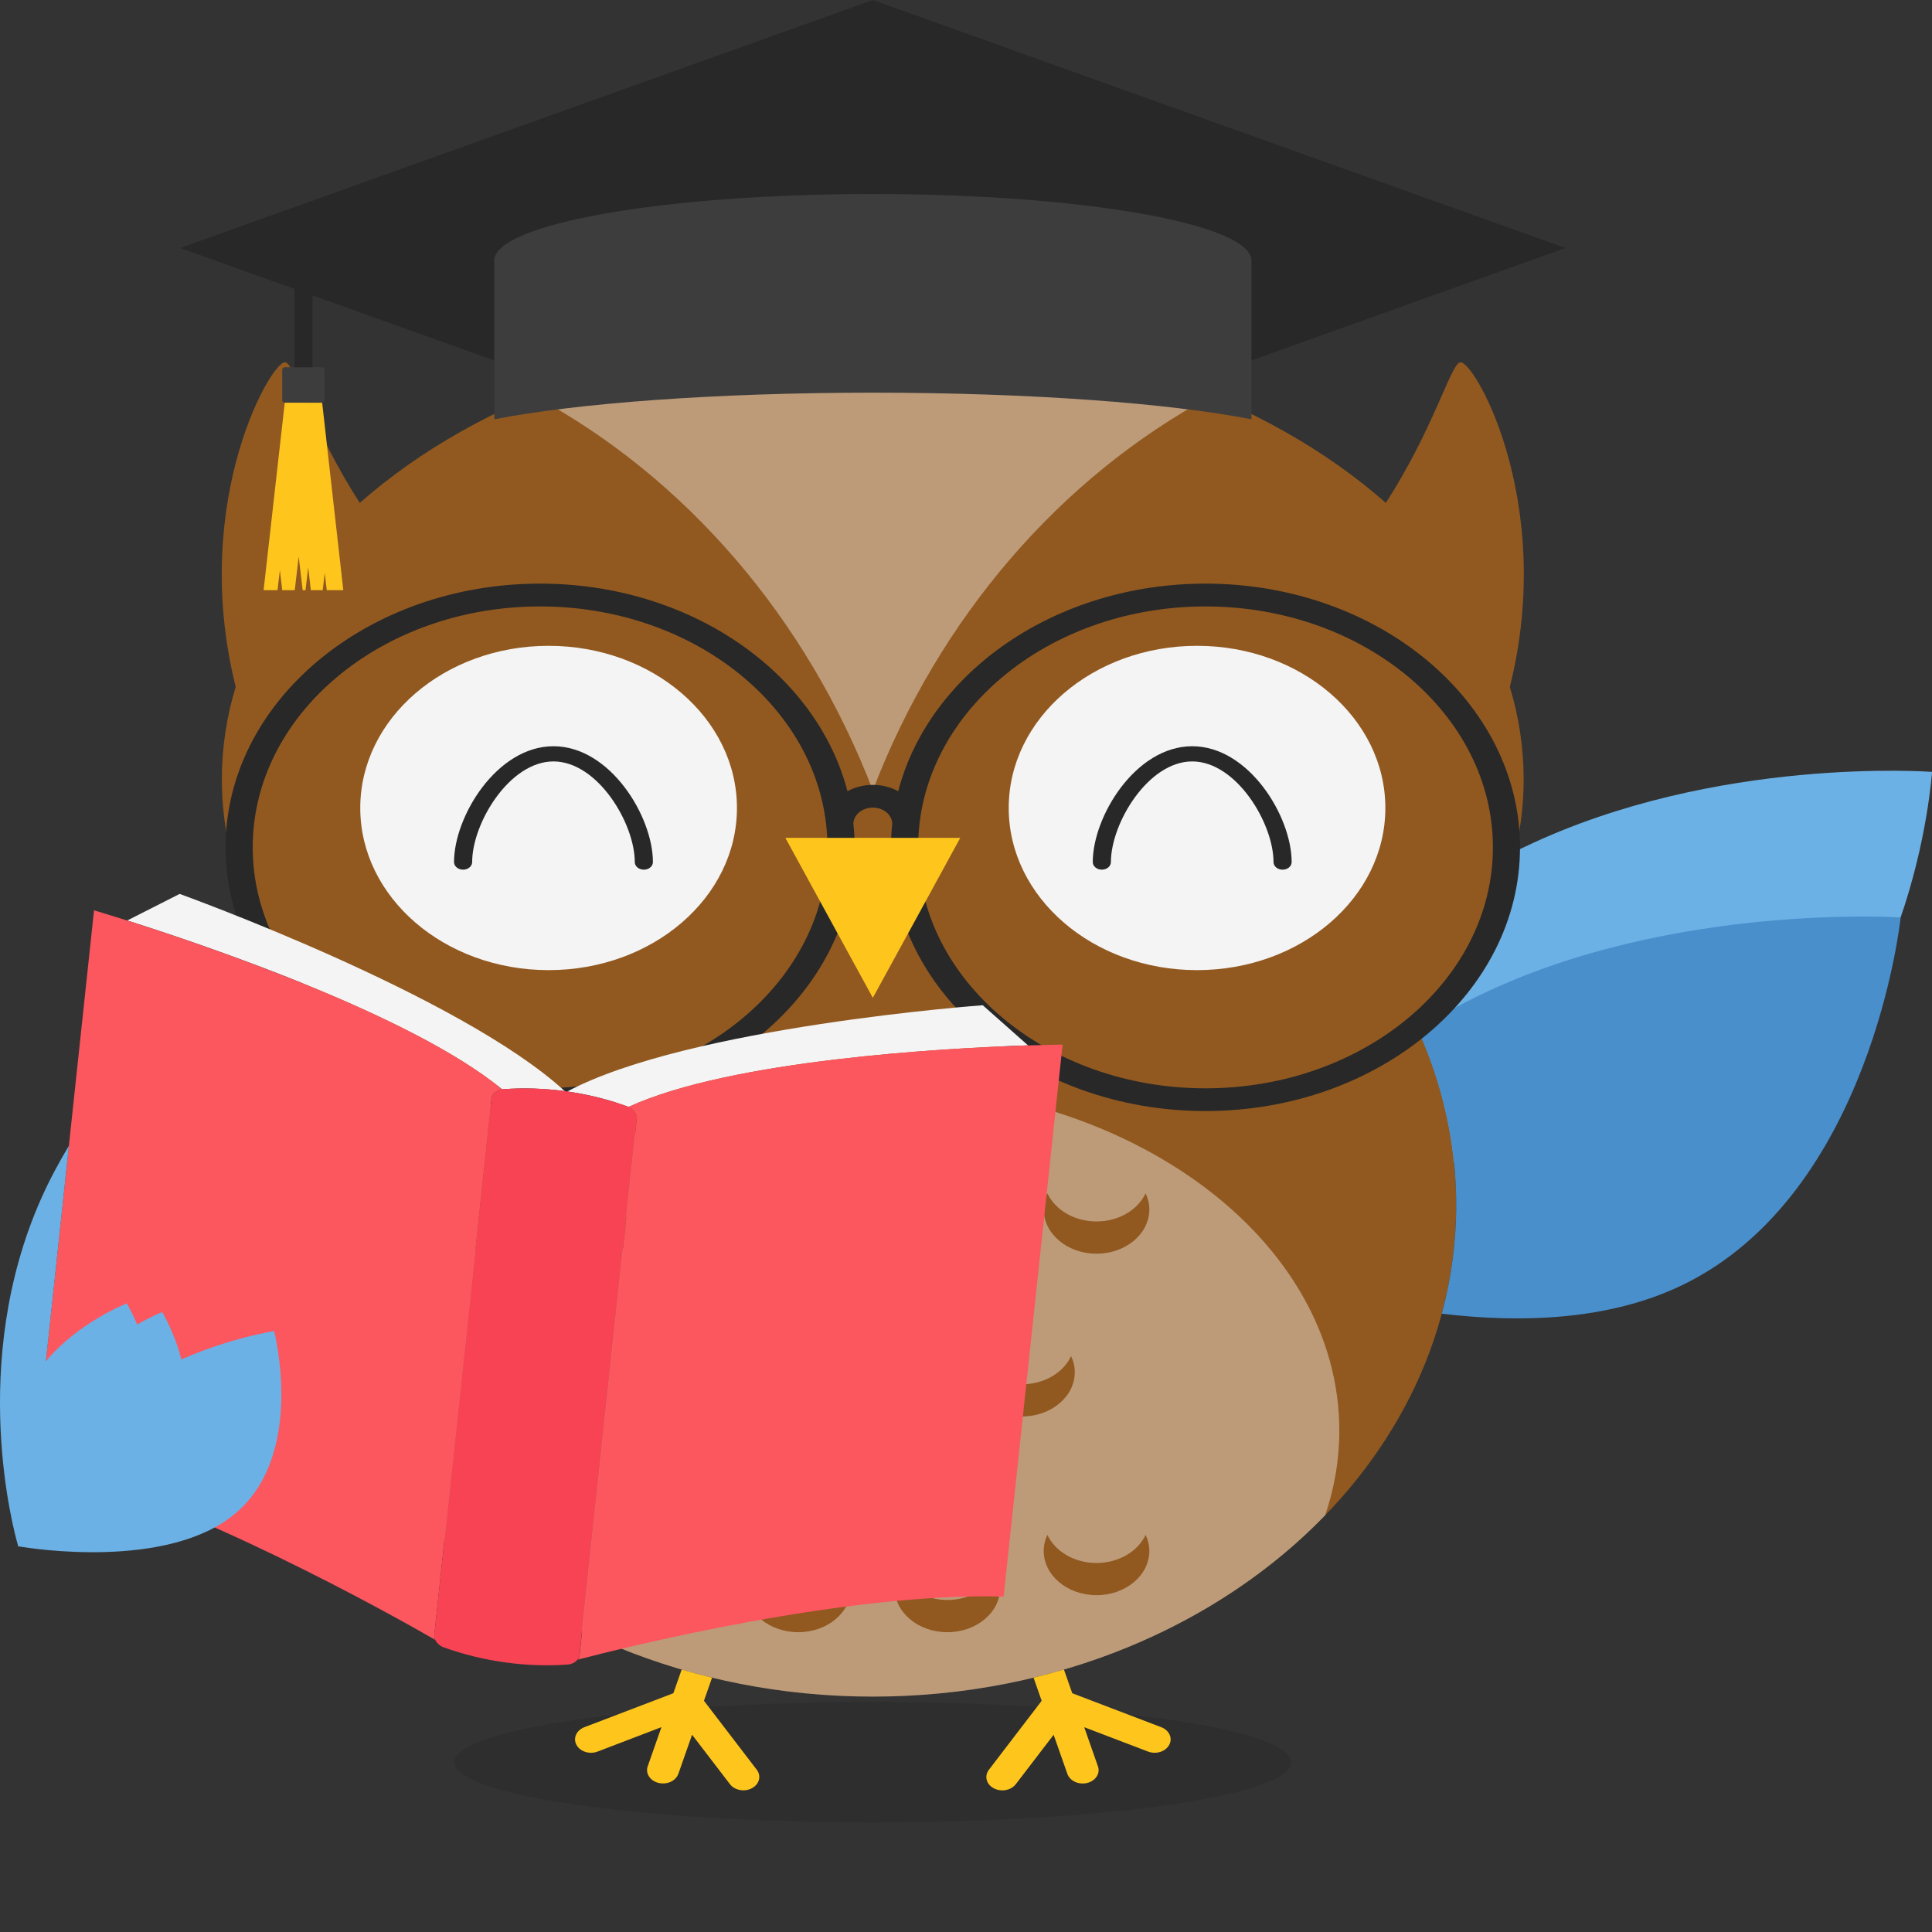 <?xml version="1.0" encoding="UTF-8"?>
<svg id="Layer_1" data-name="Layer 1" xmlns="http://www.w3.org/2000/svg" version="1.1" viewBox="0 0 360 360">
  <rect x="0" y="0" width="360" height="360" fill="#333333" stroke="none"/>
  <defs>
    <style>
      .cls-1 {
        fill: #6cb1e5;
      }

      .cls-1, .cls-2, .cls-3, .cls-4, .cls-5, .cls-6, .cls-7, .cls-8, .cls-9, .cls-10, .cls-11 {
        stroke-width: 0px;
      }

      .cls-2 {
        fill: #fec61c;
      }

      .cls-3 {
        fill: #498fcc;
      }

      .cls-4 {
        fill: #000;
        opacity: .1;
      }

      .cls-5 {
        fill: #fc565f;
      }

      .cls-6 {
        fill: #f74354;
      }

      .cls-7 {
        fill: #282828;
      }

      .cls-8 {
        fill: #f4f4f4;
      }

      .cls-12 {
        opacity: .4;
      }

      .cls-9 {
        fill: #915920;
      }

      .cls-10 {
        fill: #3d3d3d;
      }

      .cls-11 {
        fill: #fff;
      }
    </style>
  </defs>
  <ellipse class="cls-4" cx="162.64" cy="328.37" rx="77.99" ry="11.23"/>
  <path class="cls-9" d="M281.34,127.98c8.78-35.1-7.31-61.99-9.38-60.41-1.68.57-4.94,12.52-13.73,26.14-22.2-19.58-56.76-32.17-95.59-32.17s-73.4,12.59-95.6,32.17c-8.8-13.62-12.06-25.57-13.74-26.14-2.06-1.58-18.16,25.31-9.38,60.41-1.69,5.56-2.58,11.32-2.58,17.23,0,17,7.37,32.8,20,46.01-4.78,10.31-7.42,21.53-7.42,33.26,0,50.62,48.67,91.65,108.71,91.65s108.7-41.03,108.7-91.65c0-11.74-2.64-22.95-7.41-33.26,12.62-13.21,19.99-29.01,19.99-46.01,0-5.91-.89-11.67-2.58-17.23Z"/>
  <g>
    <path class="cls-1" d="M284.22,157.74c-.64.3-1.26.62-1.88.94-2.79,11.87-9.19,22.9-18.41,32.55,3.69,7.97,6.08,16.48,6.99,25.35,16.38,2.62,35.05,2.83,50.28-4.44,35.53-16.98,38.8-68.31,38.8-68.31,0,0-40.24-3.06-75.78,13.92Z"/>
    <path class="cls-3" d="M276.28,185.16c-4.3,2.05-8.32,4.31-12.09,6.68,4.59,10.15,7.15,21.14,7.15,32.65,0,6.98-.93,13.77-2.68,20.3,14.91,1.78,31.11,1.21,44.6-5.23,35.54-16.98,40.9-68.61,40.9-68.61,0,0-42.33-2.76-77.87,14.21Z"/>
  </g>
  <g>
    <path class="cls-8" d="M137.32,150.55c0,16.69-15.71,30.22-35.09,30.22s-35.1-13.53-35.1-30.22,15.72-30.21,35.1-30.21,35.09,13.53,35.09,30.21Z"/>
    <path class="cls-8" d="M258.14,150.55c0,16.69-15.71,30.22-35.09,30.22s-35.09-13.53-35.09-30.22,15.7-30.21,35.09-30.21,35.09,13.53,35.09,30.21Z"/>
  </g>
  <g class="cls-12">
    <path class="cls-11" d="M162.64,147.26c12.35-32.14,34.89-58.29,63.11-73.49-18.38-7.75-39.99-12.22-63.11-12.22s-44.74,4.47-63.12,12.22c28.22,15.2,50.77,41.35,63.12,73.5Z"/>
  </g>
  <g class="cls-12">
    <path class="cls-11" d="M162.64,202.06c-48.01,0-86.92,28.89-86.92,64.53,0,5.44.92,10.72,2.62,15.76,19.94,20.62,50.29,33.79,84.3,33.79s64.35-13.17,84.29-33.79c1.71-5.04,2.63-10.32,2.63-15.76,0-35.64-38.92-64.53-86.92-64.53Z"/>
  </g>
  <g>
    <path class="cls-2" d="M131.17,316.92l1.51-4.31c-1.91-.46-3.8-.97-5.66-1.51l-1.55,4.41-16.58,6.33c-1.49.58-2.15,2.05-1.47,3.3.68,1.25,2.44,1.81,3.93,1.24l11.9-4.55-2.56,7.3c-.46,1.31.44,2.7,2.01,3.09.29.07.56.1.85.1,1.28,0,2.47-.7,2.85-1.79l2.56-7.29,7.06,9.22c.56.74,1.53,1.14,2.5,1.14.55,0,1.1-.12,1.6-.4,1.38-.74,1.78-2.28.89-3.44l-9.84-12.85Z"/>
    <path class="cls-2" d="M216.38,321.84l-16.58-6.33-1.55-4.41c-1.86.55-3.75,1.05-5.66,1.51l1.51,4.31-9.83,12.85c-.89,1.16-.5,2.7.89,3.44.5.27,1.05.4,1.61.4.97,0,1.92-.4,2.5-1.14l7.06-9.22,2.56,7.29c.39,1.09,1.56,1.79,2.85,1.79.27,0,.56-.03.84-.1,1.57-.39,2.48-1.78,2.01-3.09l-2.56-7.3,11.9,4.54c1.5.57,3.25.01,3.93-1.24.69-1.25.02-2.72-1.47-3.3Z"/>
  </g>
  <g>
    <g>
      <path class="cls-9" d="M120.95,227.6c-4.17,0-7.72-2.18-9.16-5.25-.44.93-.68,1.95-.68,3.01,0,4.55,4.41,8.25,9.84,8.25s9.84-3.69,9.84-8.25c0-1.06-.24-2.08-.68-3.01-1.43,3.07-4.99,5.25-9.16,5.25Z"/>
      <path class="cls-9" d="M148.74,234.5c-4.18,0-7.73-2.18-9.15-5.24-.44.93-.69,1.94-.69,3,0,4.56,4.41,8.25,9.84,8.25s9.84-3.7,9.84-8.25c0-1.06-.25-2.07-.68-3-1.44,3.07-4.99,5.24-9.16,5.24Z"/>
      <path class="cls-9" d="M176.53,234.5c-4.16,0-7.72-2.18-9.15-5.24-.44.93-.69,1.94-.69,3,0,4.56,4.41,8.25,9.84,8.25s9.84-3.7,9.84-8.25c0-1.06-.25-2.07-.68-3-1.44,3.07-5,5.24-9.16,5.24Z"/>
      <path class="cls-9" d="M204.32,227.6c-4.17,0-7.72-2.18-9.16-5.25-.44.93-.68,1.95-.68,3.01,0,4.55,4.41,8.25,9.84,8.25s9.84-3.69,9.84-8.25c0-1.06-.25-2.08-.69-3.01-1.43,3.07-4.99,5.25-9.16,5.25Z"/>
    </g>
    <g>
      <path class="cls-9" d="M120.95,291.24c-4.17,0-7.72-2.18-9.16-5.24-.44.93-.68,1.94-.68,2.99,0,4.56,4.41,8.25,9.84,8.25s9.84-3.69,9.84-8.25c0-1.06-.24-2.06-.68-2.99-1.43,3.06-4.99,5.24-9.16,5.24Z"/>
      <path class="cls-9" d="M148.74,298.13c-4.18,0-7.73-2.17-9.15-5.24-.44.93-.69,1.94-.69,3,0,4.56,4.41,8.25,9.84,8.25s9.84-3.7,9.84-8.25c0-1.06-.25-2.07-.68-3-1.44,3.07-4.99,5.24-9.16,5.24Z"/>
      <path class="cls-9" d="M176.53,298.13c-4.16,0-7.72-2.17-9.15-5.24-.44.93-.69,1.94-.69,3,0,4.56,4.41,8.25,9.84,8.25s9.84-3.7,9.84-8.25c0-1.06-.25-2.07-.68-3-1.44,3.07-5,5.24-9.16,5.24Z"/>
      <path class="cls-9" d="M204.32,291.24c-4.17,0-7.72-2.18-9.16-5.24-.44.93-.68,1.94-.68,2.99,0,4.56,4.41,8.25,9.84,8.25s9.84-3.69,9.84-8.25c0-1.06-.25-2.06-.69-2.99-1.43,3.06-4.99,5.24-9.16,5.24Z"/>
    </g>
    <g>
      <path class="cls-9" d="M134.85,257.94c-4.17,0-7.73-2.18-9.16-5.25-.44.93-.68,1.94-.68,3,0,4.56,4.41,8.25,9.84,8.25s9.83-3.69,9.83-8.25c0-1.06-.24-2.07-.67-3-1.44,3.07-4.99,5.25-9.16,5.25Z"/>
      <path class="cls-9" d="M162.64,264.83c-4.17,0-7.72-2.17-9.16-5.24-.44.94-.69,1.94-.69,3,0,4.55,4.41,8.25,9.85,8.25s9.84-3.7,9.84-8.25c0-1.06-.25-2.07-.68-3-1.43,3.07-4.99,5.24-9.15,5.24Z"/>
      <path class="cls-9" d="M190.43,257.94c-4.17,0-7.72-2.18-9.16-5.25-.43.93-.68,1.94-.68,3,0,4.56,4.41,8.25,9.84,8.25s9.84-3.69,9.84-8.25c0-1.06-.24-2.07-.69-3-1.43,3.07-4.98,5.25-9.15,5.25Z"/>
    </g>
  </g>
  <g>
    <g>
      <path class="cls-10" d="M60.49,74.62c0,.23-.23.43-.51.43h-6.87c-.28,0-.52-.2-.52-.43v-5.76c0-.24.23-.43.52-.43h6.87c.28,0,.51.19.51.43v5.76Z"/>
      <path class="cls-2" d="M60.02,75.04s-.03,0-.05,0h-6.87s-.03,0-.04,0c-1.31,11.64-2.63,23.28-3.94,34.93h2.59l.44-3.74.44,3.74h2.33l.3-2.52.44-3.75.44,3.75.3,2.52h.53l.06-.51.44-3.74.43,3.74.06.51h2.21l.38-3.2.38,3.2h3.08c-1.31-11.64-2.63-23.28-3.94-34.93Z"/>
      <polygon class="cls-7" points="227.15 23.11 162.64 0 98.11 23.11 33.58 46.21 54.86 53.83 54.86 68.43 58.23 68.43 58.23 55.04 98.11 69.32 227.15 69.32 291.69 46.21 227.15 23.11"/>
    </g>
    <path class="cls-10" d="M162.64,73.17c29.33,0,55.2,1.96,70.55,4.96v-29.56c0-6.86-31.58-12.42-70.55-12.42s-70.54,5.56-70.54,12.42v29.56c15.34-3,41.21-4.96,70.54-4.96Z"/>
  </g>
  <path class="cls-7" d="M224.63,108.75c-28.03,0-51.52,16.59-57.26,38.68-1.36-.74-2.99-1.18-4.73-1.18s-3.37.44-4.73,1.18c-5.74-22.08-29.23-38.68-57.26-38.68-32.32,0-58.62,22.05-58.62,49.14s26.29,49.14,58.62,49.14,58.61-22.04,58.61-49.14c0-1.49-.09-2.96-.25-4.41.04-1.65,1.64-2.99,3.63-2.99s3.59,1.34,3.62,3c-.15,1.45-.25,2.92-.25,4.4,0,27.1,26.3,49.14,58.61,49.14s58.61-22.04,58.61-49.14-26.3-49.14-58.61-49.14ZM100.64,202.79c-29.53,0-53.55-20.14-53.55-44.9s24.02-44.89,53.55-44.89c27.78,0,50.67,17.82,53.29,40.54h0c.17,1.43.26,2.89.26,4.36,0,24.75-24.02,44.9-53.55,44.9ZM224.63,202.79c-29.53,0-53.55-20.14-53.55-44.9s24.02-44.89,53.55-44.89,53.55,20.14,53.55,44.89-24.02,44.9-53.55,44.9Z"/>
  <polygon class="cls-2" points="162.64 185.93 170.79 171.03 178.93 156.12 162.64 156.12 146.34 156.12 154.49 171.03 162.64 185.93"/>
  <g>
    <g>
      <path class="cls-8" d="M33.49,166.56l-9.78,4.96c14.95,4.74,53.09,17.68,69.86,31.46.07-.01.14-.02.22-.02,3.79-.28,7.64-.15,11.45.36-19.49-17.93-71.76-36.75-71.76-36.75Z"/>
      <path class="cls-8" d="M183.13,187.31s-54.72,3.98-77.42,16.07c3.81.54,7.59,1.47,11.22,2.79.07.02.13.05.19.08,19.19-8.79,58.93-10.94,74.44-11.46l-8.44-7.48Z"/>
    </g>
    <g>
      <path class="cls-5" d="M17.52,169.62l-10.98,102.85c28.59,7.2,66.19,28.28,74.54,33.08-.13-.28-.19-.57-.16-.84,3.56-33.35,7.12-66.7,10.68-100.04.09-.8.94-1.54,1.97-1.68-16.77-13.78-54.91-26.72-69.86-31.46-3.87-1.22-6.18-1.9-6.18-1.9Z"/>
      <path class="cls-5" d="M191.57,194.79c-15.52.51-55.26,2.66-74.44,11.46.96.42,1.63,1.37,1.55,2.17-3.56,33.34-7.12,66.7-10.69,100.05-.03.28-.14.54-.33.78,9.06-2.36,50.03-12.57,79.35-11.75l10.99-102.85s-2.4.02-6.42.15Z"/>
    </g>
    <path class="cls-6" d="M117.12,206.25c-.06-.03-.12-.06-.19-.08-3.64-1.31-7.41-2.24-11.22-2.79-.07-.01-.15-.02-.22-.03-.09-.01-.16-.02-.25-.04-3.81-.51-7.66-.64-11.45-.36-.07,0-.15,0-.22.02-1.03.14-1.88.88-1.97,1.68-3.56,33.35-7.13,66.7-10.68,100.04-.03.27.03.56.16.84.27.6.86,1.16,1.59,1.43,3.7,1.32,7.55,2.26,11.44,2.8,3.89.54,7.83.68,11.7.4.75-.06,1.43-.43,1.83-.94.19-.23.31-.5.33-.78,3.57-33.35,7.13-66.7,10.69-100.05.08-.79-.59-1.75-1.55-2.17Z"/>
  </g>
  <path class="cls-1" d="M51.08,248.03s-8.03,1.21-17.29,5.28c-1.21-4.93-3.57-8.82-3.57-8.82,0,0-1.96.76-4.66,2.31-1-2.38-1.94-3.93-1.94-3.93,0,0-9,3.5-15.06,10.76l4.28-40.13c-1.87,3.1-3.61,6.34-5.12,9.73-13.77,30.85-5.07,62.34-4.36,64.77-.02.07-.03.12-.03.12,0,0,.03,0,.06.01,0,.01.01.04.01.04,0,0,.04,0,.11-.02,2.27.39,27.76,4.44,40.35-6.14,13.19-11.07,7.21-33.99,7.21-33.99Z"/>
  <g>
    <path class="cls-7" d="M238.99,162.05c-.93,0-1.69-.63-1.69-1.42,0-7.23-6.93-18.75-15.15-18.75s-15.15,11.52-15.15,18.75c0,.79-.76,1.42-1.69,1.42s-1.69-.63-1.69-1.42c0-8.48,7.96-21.58,18.53-21.58s18.53,13.09,18.53,21.58c0,.79-.75,1.42-1.69,1.42Z"/>
    <path class="cls-7" d="M119.97,162.05c-.93,0-1.69-.63-1.69-1.42,0-7.23-6.93-18.75-15.15-18.75s-15.15,11.52-15.15,18.75c0,.79-.76,1.42-1.69,1.42s-1.69-.63-1.69-1.42c0-8.48,7.96-21.58,18.53-21.58s18.53,13.09,18.53,21.58c0,.79-.75,1.42-1.69,1.42Z"/>
  </g>
</svg>